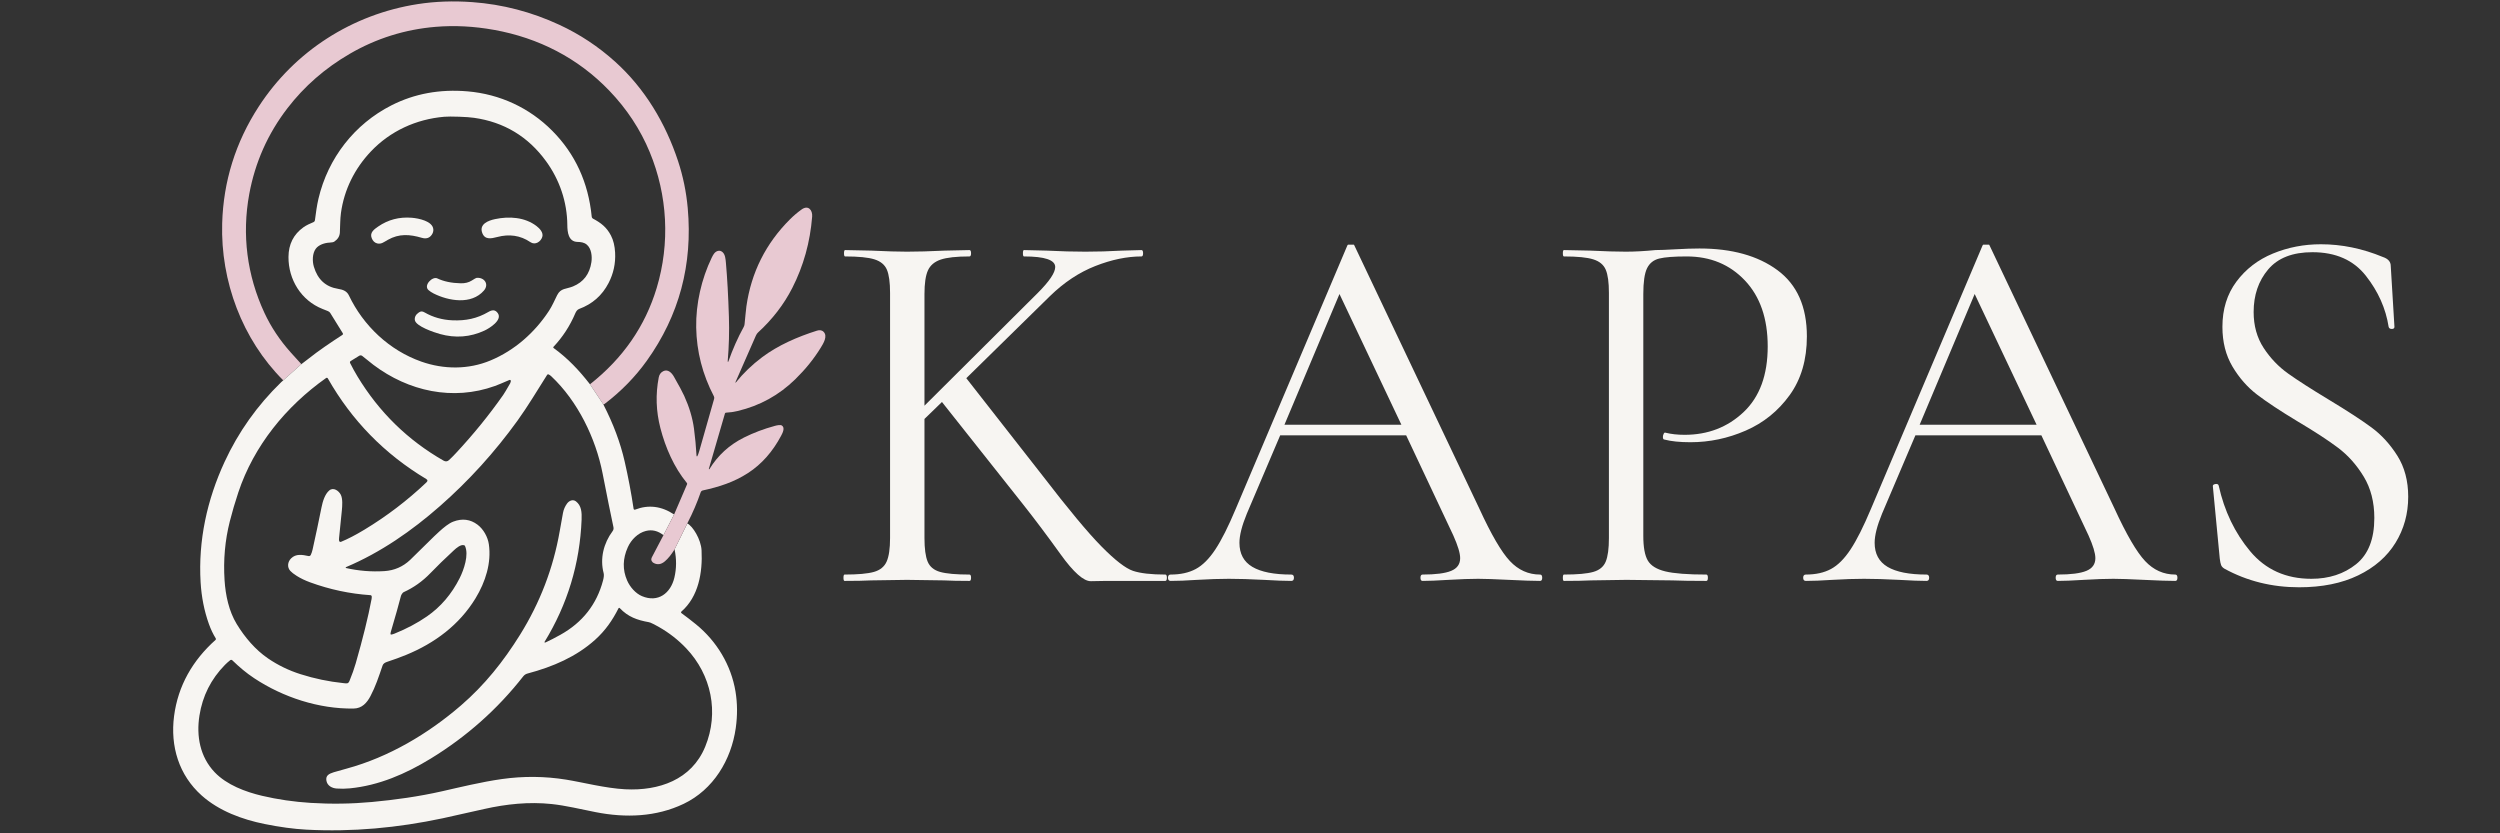 <svg xmlns="http://www.w3.org/2000/svg" xmlns:xlink="http://www.w3.org/1999/xlink" width="3000" zoomAndPan="magnify" viewBox="0 0 2250 750" height="1000" preserveAspectRatio="xMidYMid meet" version="1.2"><rect x="0" y="0" width="2250" height="750" fill="#333333" stroke="none"/><defs><clipPath id="41267a2a79"><path d="M 1051 220.211 L 1388 220.211 L 1388 523 L 1051 523 Z M 1051 220.211"></path></clipPath><clipPath id="6588eb3683"><path d="M 1622 220.211 L 1960 220.211 L 1960 523 L 1622 523 Z M 1622 220.211"></path></clipPath><clipPath id="e98f5900a1"><path d="M 1991 220.211 L 2168 220.211 L 2168 529 L 1991 529 Z M 1991 220.211"></path></clipPath></defs><g id="0ad3b16d1d"><path style="stroke:none;fill-rule:nonzero;fill:#e8c9d2;fill-opacity:1;" d="M 543.031 364.008 L 530.973 345.859 C 560.625 322.508 580.641 293.605 591.027 259.145 C 603.156 218.867 600.848 175.699 584.75 136.883 C 576.297 116.504 564.188 98.094 548.426 81.656 C 520.23 52.254 484.754 34.121 444.672 26.891 C 426.656 23.637 409.129 22.727 392.09 24.152 C 364.449 26.469 338.707 34.547 314.863 48.391 C 292.602 61.316 273.883 77.652 258.699 97.402 C 241.047 120.367 229.594 146.105 224.336 174.613 C 217.594 211.246 222.305 247.82 238.004 281.609 C 243.91 294.328 251.863 306.262 261.863 317.422 C 264.93 320.844 268.055 324.281 271.234 327.738 L 254.926 342.305 C 217.902 305.336 198.496 253.035 199.957 201.125 C 201.027 163.176 211.969 128.145 232.781 96.031 C 265.223 45.977 317.195 12.801 376.039 3.676 C 391.633 1.262 408.016 0.676 425.191 1.926 C 452.281 3.902 478.371 10.703 503.453 22.34 C 521.781 30.844 538.5 41.902 553.605 55.516 C 580.285 79.562 598.973 110.785 610.246 144.945 C 614.734 158.543 617.637 172.629 618.953 187.211 C 623.539 238.074 611.289 283.855 582.203 324.562 C 571.746 339.191 559.043 352.188 544.094 363.559 C 543.934 363.676 543.578 363.824 543.031 364.008 Z M 543.031 364.008"></path><path style="stroke:none;fill-rule:nonzero;fill:#f7f5f2;fill-opacity:1;" d="M 530.973 345.859 L 543.031 364.008 C 552.051 381.652 558.254 398.199 562.145 415.113 C 565.367 429.117 568.07 443.391 570.25 457.93 C 570.34 458.535 570.969 458.902 571.543 458.68 C 583.598 454.012 595.316 455.461 606.691 463.02 L 597.109 481.664 C 592.145 477.727 586.879 476.457 581.309 477.855 C 574.07 479.668 568.086 485.73 565.027 492.512 C 560.398 502.762 560.191 512.73 564.406 522.418 C 566.961 528.305 572.02 534.086 577.738 536.512 C 592.309 542.672 603.621 533.867 606.938 519.871 C 608.902 511.609 608.953 503.125 607.098 494.422 C 618.613 471.266 618.504 471.082 618.574 471.094 C 623.465 473.473 630.902 485.422 631.406 495.305 C 632.414 515.133 628.746 536.926 613.25 550.414 C 612.812 550.789 612.844 551.48 613.312 551.82 C 617.73 555.047 622.105 558.418 626.43 561.934 C 645.102 577.121 658.027 598.676 661.941 622.312 C 663.703 632.965 663.781 643.961 662.172 655.305 C 658.105 683.895 642.07 710.672 615.273 723.465 C 590.523 735.277 563.133 736.258 536.117 730.934 C 522.449 728.238 509.016 724.961 496.512 723.633 C 476.031 721.457 455.512 723.668 435.852 728.09 C 413.207 733.176 400.754 735.961 398.492 736.441 C 358.012 745.043 317.195 748.891 275.594 746.672 C 264.312 746.062 251.832 744.375 238.156 741.605 C 217.965 737.523 197.172 729.891 181.559 715.988 C 160.953 697.633 153.145 671.609 156.664 644.469 C 160.219 617.105 173.41 594.289 194.008 575.902 C 194.383 575.566 194.461 575 194.191 574.566 C 191.797 570.742 189.727 566.387 187.977 561.5 C 183.805 549.82 181.328 537.324 180.543 524.012 C 178.34 486.473 186.332 449.855 202.129 415.68 C 214.566 388.777 231.52 364.898 252.988 344.047 C 254.926 342.305 271.234 327.738 271.234 327.738 C 273.234 326.281 275.223 324.766 277.203 323.184 C 286.98 315.406 297.5 308.352 308.172 301.41 C 308.672 301.086 308.82 300.418 308.508 299.906 L 297.27 281.758 C 296.781 280.965 296.051 280.352 295.184 280.008 C 293.457 279.324 291.785 278.66 290.172 278.02 C 271.016 270.391 259.504 251.605 259.637 231.234 C 259.715 219.824 264.18 210.945 273.039 204.602 C 275.816 202.609 279.129 201.18 282.242 199.871 C 282.879 199.602 283.324 199.023 283.418 198.34 C 284.328 191.465 285.125 185.195 286.609 178.855 C 295.219 142.293 318.992 111.715 352.328 94.793 C 373.055 84.273 395.887 80.082 420.824 82.223 C 449.773 84.715 476.383 96.898 497.055 117.727 C 517.688 138.531 529.516 164.285 532.547 194.992 C 532.625 195.77 533.086 196.457 533.785 196.828 C 540.812 200.559 545.965 204.504 549.84 211.938 C 552.035 216.156 553.293 221.309 553.605 227.391 C 554.105 237.043 552.152 246.141 547.742 254.68 C 541.969 265.871 533.113 273.668 521.18 278.07 C 519.543 278.684 518.48 280.301 517.758 281.996 C 512.938 293.336 506.402 303.375 498.156 312.117 C 497.848 312.438 497.895 312.961 498.254 313.223 C 510.914 322.371 521.348 333.422 530.973 345.859 Z M 519.633 217.711 C 511.488 217.508 510.641 208.691 510.598 202.719 C 510.465 181.766 503.621 161.812 491.438 145.078 C 475.289 122.898 453.695 109.887 426.656 106.039 C 423.367 105.574 418.902 105.242 413.266 105.051 C 407.109 104.836 402.633 104.848 399.828 105.086 C 374.543 107.25 351.18 117.957 333.773 136.336 C 319.211 151.707 309.742 170.66 306.852 191.684 C 306.039 197.617 306.227 203.273 305.879 209.305 C 305.688 212.609 304.035 215.312 300.93 217.418 C 300.145 217.949 298.727 218.258 296.668 218.348 C 292.188 218.543 286.785 220.309 284.176 223.891 C 281.047 228.188 281.039 235.109 282.453 239.945 C 285.848 251.5 293.098 258.168 304.199 259.941 C 309.012 260.699 312.238 262.141 314.039 265.934 C 327.055 293.242 350.473 315.316 379.168 325.445 C 399.395 332.582 421.609 332.715 441.445 324.414 C 463.125 315.359 481.203 299.402 494.117 279.691 C 496.98 275.324 499.234 270.043 501.43 265.652 C 504.691 259.137 509.59 260.285 515.652 257.793 C 525.141 253.91 530.68 246.625 532.266 235.938 C 533.023 230.785 532.324 223.746 528.145 220.203 C 525.695 218.109 522.707 217.789 519.633 217.711 Z M 459.738 343.156 C 459.949 342.445 459.312 341.77 458.59 341.941 C 458.535 341.957 458.48 341.973 458.43 341.996 C 452.105 344.742 447.781 346.535 445.461 347.371 C 407.527 361.012 367.656 352.152 336.027 328.328 C 333.75 326.621 330.426 323.965 326.047 320.363 C 325.27 319.723 324.168 319.645 323.312 320.18 L 315.578 324.961 C 314.992 325.328 314.777 326.082 315.082 326.703 C 317.195 330.922 319.418 334.965 321.758 338.832 C 341.195 370.93 367.004 396.172 399.191 414.566 C 401 415.605 402.637 415.441 404.105 414.082 C 405.945 412.383 407.93 410.391 410.062 408.105 C 425.875 391.172 440.152 373.617 452.895 355.441 C 453.887 354.027 455.973 350.543 459.152 344.984 C 459.227 344.855 459.281 344.719 459.32 344.578 Z M 490.121 578.176 C 490.41 578.328 490.762 578.309 491.176 578.113 C 495.168 576.25 499.559 573.988 504.336 571.324 C 524.25 560.23 537.047 543.945 542.723 522.461 C 543.492 519.551 543.68 517.34 543.277 515.824 C 539.824 502.766 543.191 488.949 551.359 478.004 C 552.102 477.016 552.379 475.754 552.121 474.539 C 549.551 462.488 546.289 446.344 542.34 426.113 C 536.129 394.25 519.871 360.934 496.141 338.645 C 495.328 337.879 494.543 337.328 493.781 336.992 C 493.273 336.77 492.68 336.949 492.387 337.418 C 483.809 350.988 474.863 365.953 465.793 378.516 C 445.273 406.953 422.039 432.566 396.098 455.363 C 370.672 477.715 342.586 497.25 311.352 510.441 C 311.059 510.566 311.012 510.965 311.27 511.152 C 311.312 511.191 311.367 511.215 311.422 511.227 C 322.879 513.809 334.367 514.734 345.883 514.004 C 354.871 513.43 362.613 510.07 369.117 503.926 C 372.422 500.797 379.652 493.695 390.801 482.629 C 391.66 481.773 393.219 480.324 395.469 478.277 C 399.277 474.824 403.875 471.004 407.926 469.465 C 416 466.398 423.285 467.32 429.785 472.223 C 435.16 476.281 439.016 483.316 439.961 489.805 C 442.395 506.461 437 523.648 427.957 538.5 C 413.449 562.316 391.359 578.82 365.34 589.48 C 360.402 591.504 354.734 593.57 348.34 595.688 C 346.5 596.297 344.902 597.234 344.309 598.984 C 340.773 609.391 337.918 617.992 333.418 626.504 C 330.211 632.578 325.781 637.582 318.273 637.688 C 286.996 638.148 254.676 627.539 228.812 610.414 C 221.457 605.543 215.508 600.461 209.078 594.266 C 208.559 593.762 207.746 593.727 207.18 594.176 C 205.43 595.566 203.836 596.988 202.406 598.445 C 189.902 611.184 182.266 626.383 179.492 644.055 C 176.582 662.52 180.031 681.172 193.176 694.992 C 204.047 706.422 220.961 712.707 235.875 716.227 C 249.914 719.523 264.48 721.652 279.57 722.598 C 297.949 723.754 316.293 723.488 334.613 721.805 C 355.477 719.875 376.879 716.898 397.836 712.148 C 412.98 708.719 433.457 703.699 451.766 701.137 C 471.105 698.418 490.336 698.594 509.445 701.664 C 524.246 704.035 544.871 709.438 562.691 710.348 C 592.91 711.902 622.391 701.902 634.672 672.051 C 647.348 641.234 640.215 607.328 617.609 583.504 C 610.406 575.922 602.23 569.527 593.078 564.32 C 589.742 562.422 587.219 561.125 585.508 560.422 C 584.992 560.211 584.457 560.055 583.91 559.953 C 573.461 558.09 565.219 555.172 557.793 547.305 C 557.457 546.949 556.871 547.027 556.652 547.465 C 551.191 558.266 544.879 567.461 535.578 575.824 C 518.641 591.055 497.629 600.098 474.848 606.152 C 473.23 606.578 471.93 607.418 470.945 608.672 C 447.734 638.301 419.926 663.012 387.531 682.809 C 365.059 696.539 340.996 706.961 314.773 709.523 C 310.867 709.906 306.945 709.957 303.008 709.676 C 298.754 709.363 294.645 707.172 293.797 702.762 C 292.867 697.934 296.113 696.379 300.398 695.016 C 302.344 694.406 306.227 693.309 312.043 691.73 C 349.754 681.465 385.152 660.566 414.945 634.832 C 436.188 616.48 453.07 595.324 468.039 571.289 C 486.051 542.352 497.949 511.285 503.734 478.094 C 504.98 470.957 505.965 465.465 506.688 461.625 C 507.273 458.523 508.504 455.695 510.383 453.137 C 512.312 450.527 515.66 449.176 518.348 451.227 C 523.371 455.074 523.688 461.227 523.441 467.562 C 521.898 507.246 510.758 543.992 490.023 577.805 C 489.945 577.934 489.988 578.102 490.121 578.176 Z M 305.254 486.871 C 305.477 487.562 306.242 487.918 306.914 487.641 C 313.102 485.102 320.121 481.457 327.965 476.715 C 348.031 464.586 366.57 450.461 383.586 434.344 C 384.301 433.672 384.668 433.121 384.691 432.699 C 384.723 432.086 384.352 431.547 383.578 431.082 C 346.09 408.637 316.57 378.449 295.023 340.52 C 294.723 339.988 294.031 339.832 293.531 340.184 C 257.461 365.645 228.477 401.164 214.473 443.191 C 211.508 452.102 208.953 460.801 206.809 469.289 C 202.492 486.414 200.926 504.059 202.105 522.223 C 202.98 535.812 206.039 550.125 213.031 561.617 C 220.262 573.508 229.836 584.832 241.266 592.609 C 250.215 598.703 259.93 603.418 270.414 606.746 C 283.02 610.754 295.848 613.438 308.902 614.793 C 311.988 615.109 313.359 615.711 314.578 612.723 C 316.918 607.012 318.766 601.805 320.121 597.102 C 326.594 574.605 331.348 555.34 334.383 539.305 C 334.535 538.5 334.598 537.691 334.566 536.871 C 334.547 536.219 334.035 535.688 333.383 535.645 C 314.938 534.422 296.848 530.578 279.121 524.105 C 274.602 522.457 270.582 520.523 267.07 518.309 C 264.418 516.633 262.492 515.141 261.289 513.824 C 258.23 510.484 258.859 505.656 261.996 502.527 C 266.348 498.195 272.086 499.25 277.68 500.449 C 278.488 500.621 279.312 500.219 279.68 499.469 C 280.375 498.027 280.938 496.348 281.367 494.43 C 284.176 481.801 286.855 469.148 289.395 456.469 C 290.426 451.297 292.406 444.695 296.379 441.379 C 300.109 438.266 304.863 441.68 306.684 445.207 C 308.586 448.883 308.039 455.523 307.676 459.273 C 306.875 467.539 306.035 475.867 305.156 484.246 C 305.031 485.418 305.066 486.293 305.254 486.871 Z M 351.418 570.527 C 351.41 570.902 351.746 571.188 352.117 571.121 C 353.078 570.961 353.992 570.703 354.863 570.352 C 365.855 565.918 375.652 560.727 384.25 554.773 C 396.645 546.191 406.465 534.703 413.707 520.305 C 417.445 512.871 422.176 499.301 418.488 491.363 C 418.359 491.09 418.129 490.879 417.844 490.77 C 414.848 489.629 410.656 493.273 408.551 495.219 C 400.336 502.809 393.242 509.707 387.273 515.914 C 380.285 523.18 372.27 528.863 363.238 532.965 C 362.922 533.105 362.648 533.32 362.434 533.594 C 361.566 534.707 361.051 535.582 360.887 536.219 C 359 543.625 355.926 554.531 351.664 568.938 C 351.504 569.473 351.422 570.004 351.418 570.527 Z M 351.418 570.527"></path><path style="stroke:none;fill-rule:nonzero;fill:#e8c9d2;fill-opacity:1;" d="M 618.98 470.234 C 618.477 471.355 607.098 494.422 607.098 494.422 C 604.27 499.059 601.375 502.645 598.414 505.172 C 594.828 508.246 591.219 508.605 587.594 506.25 C 585.953 504.559 585.812 503.531 586.648 501.609 L 597.109 481.664 L 606.691 463.02 L 618.359 435.855 C 618.527 435.461 618.461 435.012 618.191 434.688 C 606.602 420.641 598.883 402.793 594.359 385.305 C 590.422 370.082 589.926 354.863 592.875 339.645 C 593.375 337.051 594.711 335.199 596.879 334.094 C 601.121 331.918 604.586 335.598 606.496 338.945 C 611.082 346.961 614.172 352.727 615.77 356.238 C 620.348 366.293 623.285 376.109 624.574 385.684 C 625.617 393.41 626.395 401.652 626.898 410.41 C 626.926 410.703 627.254 410.859 627.496 410.691 C 627.543 410.66 627.578 410.617 627.605 410.57 C 628.156 409.582 628.73 408.039 629.332 405.945 C 633.938 389.934 638.402 374.258 642.723 358.918 C 642.938 358.148 642.855 357.328 642.484 356.617 C 632.273 337.074 626.969 316.441 626.574 294.719 C 626.191 273.5 631.32 250.992 640.539 231.918 C 641.289 230.371 641.977 229.168 642.609 228.309 C 644.465 225.789 647.746 224.625 650.281 226.914 C 652.73 229.133 653.004 232.914 653.359 236.91 C 654.535 250.297 655.426 266.363 656.02 285.117 C 656.445 298.414 656.074 311.805 654.914 325.289 C 654.891 325.523 655.129 325.699 655.344 325.605 C 655.422 325.574 655.48 325.504 655.508 325.422 C 659.445 314.23 664.043 303.867 669.305 294.328 C 669.734 293.555 670.004 292.703 670.102 291.828 C 670.766 286.012 671.129 280.105 671.766 275.66 C 676.125 245.207 689.203 219.113 710.996 197.379 C 714.273 194.105 717.777 191.141 721.5 188.484 C 727.371 184.293 731.41 189.031 730.941 194.953 C 729.121 217.934 723.164 239.332 713.074 259.145 C 705.5 274.004 695.184 287.406 682.117 299.352 C 681.426 299.98 680.809 300.906 680.27 302.125 C 673.984 316.281 667.852 330.262 661.863 344.066 C 661.801 344.215 661.926 344.379 662.09 344.355 C 662.141 344.348 662.191 344.32 662.227 344.277 C 668.973 335.871 676.863 328.285 685.891 321.512 C 700.223 310.754 717.691 303.152 735.195 297.617 C 737.316 296.945 739.453 296.938 741.145 298.555 C 745.199 302.453 741.047 309.102 738.555 313.133 C 732.453 323.027 724.844 332.434 715.727 341.352 C 701.105 355.648 683.863 365.156 664.004 369.871 C 660.406 370.73 656.859 371.242 653.359 371.406 C 652.938 371.426 652.57 371.715 652.457 372.125 L 637.957 421.965 C 637.883 422.176 638.066 422.391 638.285 422.352 C 638.371 422.336 638.445 422.281 638.488 422.203 C 646.02 409.852 656.387 400.379 669.59 393.781 C 678.188 389.488 687.434 385.996 697.32 383.309 C 699.09 382.828 702.316 382.062 703.715 382.988 C 706.719 384.996 704.387 389.617 702.961 392.281 C 695.582 406.168 685.723 417.645 673.215 425.73 C 660.547 433.938 647.242 438.207 632.488 441.398 C 631.625 441.582 630.922 442.207 630.629 443.043 C 627.359 452.465 623.477 461.527 618.98 470.234 Z M 618.98 470.234"></path><path style="stroke:none;fill-rule:nonzero;fill:#f7f5f2;fill-opacity:1;" d="M 339.395 219.055 C 337.145 218.457 335.516 216.863 334.516 214.262 C 332.613 209.355 336.617 206.438 340.41 203.84 C 349.316 197.715 359.34 195.094 370.484 195.973 C 376.684 196.457 389.387 198.984 389.988 206.359 C 390.129 208.086 389.664 209.727 388.59 211.281 C 386.535 214.27 383.539 215.188 379.609 214.031 C 368.754 210.84 359.266 210.125 349.074 215.844 C 345.547 217.816 343.09 220.035 339.395 219.055 Z M 339.395 219.055"></path><path style="stroke:none;fill-rule:nonzero;fill:#f7f5f2;fill-opacity:1;" d="M 488.027 213.309 C 486.699 217.461 481.742 220.93 477.348 217.93 C 468.277 211.742 458.164 210.496 447.59 213.297 C 441.863 214.82 436.363 215.898 434.031 209.664 C 430.996 201.578 439.688 198.445 445.566 197.199 C 458.289 194.496 472.406 195.441 482.836 203.426 C 485.816 205.703 489.273 209.391 488.027 213.309 Z M 488.027 213.309"></path><path style="stroke:none;fill-rule:nonzero;fill:#f7f5f2;fill-opacity:1;" d="M 385.613 261.035 C 380.961 256.836 389.148 248.449 393.586 250.562 C 399.355 253.309 406.367 254.773 414.617 254.965 C 418.547 255.051 421.855 254.238 424.535 252.523 C 426.969 250.961 428.414 250.152 428.867 250.102 C 435.699 249.324 440.57 255.707 435.48 261.551 C 424.148 274.52 403.691 270.867 390.289 264.148 C 388.449 263.223 386.891 262.188 385.613 261.035 Z M 385.613 261.035"></path><path style="stroke:none;fill-rule:nonzero;fill:#f7f5f2;fill-opacity:1;" d="M 373.34 287.945 C 373.027 285.305 374.238 283.059 376.965 281.203 C 378.859 279.918 380.164 280.051 382.207 281.227 C 389.703 285.535 398.016 287.887 407.148 288.281 C 419.223 288.805 429.344 286.699 439.527 280.77 C 442.898 278.805 445.656 278.488 448.031 281.855 C 452.41 288.051 440.59 295.418 436.027 297.531 C 423.211 303.465 409.848 304.492 395.945 300.613 C 390.926 299.211 374.004 293.648 373.34 287.945 Z M 373.34 287.945"></path><path style="stroke:none;fill-rule:nonzero;fill:#f7f5f2;fill-opacity:1;" d="M 1048.785 517.102 C 1049.738 517.102 1050.211 518.062 1050.211 519.973 C 1050.211 521.875 1049.738 522.824 1048.785 522.824 L 995.426 522.824 C 992.887 522.824 988.363 522.902 981.852 523.062 C 975.34 523.219 966.207 515.125 954.453 498.77 C 942.707 482.418 931.434 467.414 920.629 453.754 L 847.754 361.801 L 832.023 377.055 L 832.023 484.23 C 832.023 493.77 832.977 500.836 834.879 505.445 C 836.789 510.047 840.52 513.141 846.074 514.723 C 851.633 516.309 860.449 517.102 872.52 517.102 C 873.473 517.102 873.949 518.062 873.949 519.973 C 873.949 521.875 873.473 522.824 872.52 522.824 C 862.996 522.824 855.371 522.668 849.656 522.352 L 816.309 521.875 L 783.914 522.352 C 778.191 522.668 770.254 522.824 760.098 522.824 C 759.449 522.824 759.129 521.875 759.129 519.973 C 759.129 518.062 759.449 517.102 760.098 517.102 C 772.156 517.102 780.969 516.309 786.531 514.723 C 792.09 513.141 795.898 510.047 797.961 505.445 C 800.023 500.836 801.055 493.77 801.055 484.23 L 801.055 263.664 C 801.055 254.141 800.105 247.156 798.199 242.715 C 796.297 238.266 792.566 235.172 787.004 233.422 C 781.445 231.668 772.633 230.793 760.57 230.793 C 759.926 230.793 759.605 229.84 759.605 227.938 C 759.605 226.027 759.926 225.066 760.57 225.066 L 784.391 225.559 C 797.73 226.195 808.371 226.512 816.309 226.512 C 825.516 226.512 836.789 226.195 850.133 225.559 L 872.52 225.066 C 873.473 225.066 873.949 226.027 873.949 227.938 C 873.949 229.84 873.473 230.793 872.52 230.793 C 860.766 230.793 852.109 231.75 846.547 233.66 C 840.996 235.562 837.188 238.82 835.117 243.43 C 833.051 248.031 832.023 255.094 832.023 264.613 L 832.023 365.129 L 933.98 263.664 C 944.457 253.188 949.695 245.406 949.695 240.32 C 949.695 233.969 940.324 230.793 921.582 230.793 C 920.945 230.793 920.629 229.84 920.629 227.938 C 920.629 226.027 920.945 225.066 921.582 225.066 L 942.07 225.559 C 954.773 226.195 966.371 226.512 976.859 226.512 C 987.332 226.512 998.289 226.195 1009.73 225.559 L 1027.348 225.066 C 1028.297 225.066 1028.773 226.027 1028.773 227.938 C 1028.773 229.84 1028.297 230.793 1027.348 230.793 C 1014.324 230.793 1000.504 233.652 985.898 239.371 C 971.285 245.09 957.637 254.141 944.938 266.516 L 869.668 340.363 L 938.262 428.02 C 961.445 458.191 979.152 479.469 991.383 491.859 C 1003.613 504.25 1013.059 511.551 1019.719 513.773 C 1026.387 515.996 1036.078 517.102 1048.785 517.102 Z M 1048.785 517.102"></path><g clip-rule="nonzero" clip-path="url(#41267a2a79)"><path style="stroke:none;fill-rule:nonzero;fill:#f7f5f2;fill-opacity:1;" d="M 1386.086 517.102 C 1387.355 517.102 1387.988 518.062 1387.988 519.973 C 1387.988 521.875 1387.355 522.824 1386.086 522.824 C 1380.051 522.824 1370.676 522.508 1357.973 521.875 C 1345.266 521.242 1336.059 520.922 1330.352 520.922 C 1323.363 520.922 1314.465 521.242 1303.664 521.875 C 1293.5 522.508 1285.723 522.824 1280.32 522.824 C 1279.051 522.824 1278.418 521.875 1278.418 519.973 C 1278.418 518.062 1279.051 517.102 1280.32 517.102 C 1292.074 517.102 1300.648 515.996 1306.043 513.773 C 1311.441 511.551 1314.145 507.742 1314.145 502.34 C 1314.145 497.891 1312.082 491.062 1307.961 481.852 L 1265.559 391.816 L 1152.168 391.816 L 1122.152 462.316 C 1117.711 473.121 1115.492 481.859 1115.492 488.527 C 1115.492 498.371 1119.379 505.594 1127.16 510.203 C 1134.941 514.805 1146.613 517.102 1162.172 517.102 C 1163.758 517.102 1164.551 518.062 1164.551 519.973 C 1164.551 521.875 1163.758 522.824 1162.172 522.824 C 1156.453 522.824 1148.199 522.508 1137.406 521.875 C 1125.332 521.242 1114.852 520.922 1105.961 520.922 C 1097.703 520.922 1088.172 521.242 1077.371 521.875 C 1067.848 522.508 1059.906 522.824 1053.555 522.824 C 1051.973 522.824 1051.176 521.875 1051.176 519.973 C 1051.176 518.062 1051.973 517.102 1053.555 517.102 C 1062.445 517.102 1069.988 515.438 1076.184 512.105 C 1082.375 508.777 1088.254 502.902 1093.816 494.488 C 1099.375 486.066 1105.484 473.914 1112.145 458.035 L 1212.676 220.785 C 1213.309 219.836 1214.422 219.359 1216.008 219.359 C 1217.59 219.359 1218.543 219.836 1218.863 220.785 L 1331.301 457.559 C 1342.094 481.059 1351.301 496.859 1358.926 504.957 C 1366.543 513.055 1375.598 517.102 1386.086 517.102 Z M 1155.988 382.289 L 1261.262 382.289 L 1205.527 264.613 Z M 1155.988 382.289"></path></g><path style="stroke:none;fill-rule:nonzero;fill:#f7f5f2;fill-opacity:1;" d="M 1478.977 482.328 C 1478.977 492.496 1480.324 499.887 1483.023 504.496 C 1485.727 509.098 1490.969 512.344 1498.75 514.246 C 1506.531 516.148 1518.84 517.102 1535.68 517.102 C 1536.633 517.102 1537.109 518.062 1537.109 519.973 C 1537.109 521.875 1536.633 522.824 1535.68 522.824 C 1522.656 522.824 1512.492 522.668 1505.188 522.352 L 1463.738 521.875 L 1431.82 522.352 C 1425.785 522.668 1417.684 522.824 1407.527 522.824 C 1406.891 522.824 1406.574 521.875 1406.574 519.973 C 1406.574 518.062 1406.891 517.102 1407.527 517.102 C 1419.598 517.102 1428.406 516.309 1433.961 514.723 C 1439.52 513.141 1443.254 510.047 1445.156 505.445 C 1447.066 500.836 1448.023 493.77 1448.023 484.23 L 1448.023 263.664 C 1448.023 254.141 1447.066 247.156 1445.156 242.715 C 1443.254 238.266 1439.52 235.172 1433.961 233.422 C 1428.406 231.668 1419.598 230.793 1407.527 230.793 C 1406.891 230.793 1406.574 229.84 1406.574 227.938 C 1406.574 226.027 1406.891 225.066 1407.527 225.066 L 1431.344 225.559 C 1444.684 226.195 1455.324 226.512 1463.262 226.512 C 1471.203 226.512 1480.094 226.031 1489.934 225.066 C 1493.75 225.066 1499.785 224.832 1508.043 224.355 C 1516.297 223.879 1523.445 223.641 1529.48 223.641 C 1558.699 223.641 1582.117 230.152 1599.742 243.176 C 1617.375 256.199 1626.191 276.055 1626.191 302.734 C 1626.191 323.695 1621.023 341.324 1610.699 355.617 C 1600.383 369.91 1587.203 380.547 1571.168 387.535 C 1555.129 394.516 1538.535 398 1521.379 398 C 1511.852 398 1504.074 397.211 1498.039 395.621 C 1497.086 395.621 1496.609 394.832 1496.609 393.246 C 1496.609 392.293 1496.848 391.34 1497.324 390.391 C 1497.801 389.438 1498.352 389.121 1498.988 389.438 C 1504.074 390.711 1509.789 391.34 1516.145 391.34 C 1537.109 391.34 1554.816 384.512 1569.266 370.855 C 1583.715 357.199 1590.941 337.508 1590.941 311.789 C 1590.941 286.691 1584.109 266.918 1570.453 252.469 C 1556.797 238.016 1539.328 230.793 1518.047 230.793 C 1506.609 230.793 1498.352 231.426 1493.266 232.695 C 1488.188 233.965 1484.539 236.902 1482.309 241.512 C 1480.086 246.121 1478.977 253.82 1478.977 264.613 Z M 1478.977 482.328"></path><g clip-rule="nonzero" clip-path="url(#6588eb3683)"><path style="stroke:none;fill-rule:nonzero;fill:#f7f5f2;fill-opacity:1;" d="M 1957.773 517.102 C 1959.039 517.102 1959.676 518.062 1959.676 519.973 C 1959.676 521.875 1959.039 522.824 1957.773 522.824 C 1951.738 522.824 1942.363 522.508 1929.66 521.875 C 1916.953 521.242 1907.746 520.922 1902.035 520.922 C 1895.051 520.922 1886.152 521.242 1875.352 521.875 C 1865.188 522.508 1857.41 522.824 1852.008 522.824 C 1850.738 522.824 1850.105 521.875 1850.105 519.973 C 1850.105 518.062 1850.738 517.102 1852.008 517.102 C 1863.762 517.102 1872.336 515.996 1877.73 513.773 C 1883.129 511.551 1885.832 507.742 1885.832 502.34 C 1885.832 497.891 1883.77 491.062 1879.648 481.852 L 1837.246 391.816 L 1723.855 391.816 L 1693.84 462.316 C 1689.398 473.121 1687.176 481.859 1687.176 488.527 C 1687.176 498.371 1691.066 505.594 1698.848 510.203 C 1706.629 514.805 1718.297 517.102 1733.859 517.102 C 1735.445 517.102 1736.238 518.062 1736.238 519.973 C 1736.238 521.875 1735.445 522.824 1733.859 522.824 C 1728.141 522.824 1719.887 522.508 1709.09 521.875 C 1697.02 521.242 1686.539 520.922 1677.648 520.922 C 1669.391 520.922 1659.859 521.242 1649.059 521.875 C 1639.531 522.508 1631.594 522.824 1625.242 522.824 C 1623.656 522.824 1622.863 521.875 1622.863 519.973 C 1622.863 518.062 1623.656 517.102 1625.242 517.102 C 1634.133 517.102 1641.672 515.438 1647.867 512.105 C 1654.062 508.777 1659.941 502.902 1665.5 494.488 C 1671.062 486.066 1677.172 473.914 1683.832 458.035 L 1784.363 220.785 C 1784.996 219.836 1786.105 219.359 1787.695 219.359 C 1789.277 219.359 1790.23 219.836 1790.547 220.785 L 1902.988 457.559 C 1913.781 481.059 1922.988 496.859 1930.609 504.957 C 1938.23 513.055 1947.285 517.102 1957.773 517.102 Z M 1727.676 382.289 L 1832.949 382.289 L 1777.211 264.613 Z M 1727.676 382.289"></path></g><g clip-rule="nonzero" clip-path="url(#e98f5900a1)"><path style="stroke:none;fill-rule:nonzero;fill:#f7f5f2;fill-opacity:1;" d="M 2028.273 280.82 C 2028.273 293.199 2031.293 303.996 2037.328 313.215 C 2043.363 322.426 2050.746 330.125 2059.48 336.316 C 2068.211 342.516 2080.207 350.215 2095.461 359.422 C 2112.289 369.582 2125.227 378 2134.277 384.664 C 2143.324 391.336 2151.105 399.836 2157.617 410.164 C 2164.129 420.48 2167.387 432.785 2167.387 447.078 C 2167.387 462.324 2163.574 476.141 2155.953 488.527 C 2148.328 500.918 2137.137 510.688 2122.367 517.832 C 2107.598 524.973 2089.891 528.551 2069.25 528.551 C 2044.797 528.551 2022.406 522.988 2002.078 511.867 C 2000.492 510.918 1999.461 509.809 1998.988 508.539 C 1998.512 507.27 1998.113 505.363 1997.797 502.816 L 1991.598 438.023 C 1991.277 436.758 1991.992 435.965 1993.738 435.645 C 1995.48 435.328 1996.512 435.805 1996.832 437.074 C 2001.914 459.938 2011.363 479.633 2025.184 496.152 C 2038.996 512.668 2057.34 520.922 2080.207 520.922 C 2096.082 520.922 2109.496 516.559 2120.449 507.824 C 2131.41 499.082 2136.895 485.191 2136.895 466.137 C 2136.895 451.848 2133.715 439.461 2127.363 428.984 C 2121.02 418.5 2113.316 409.844 2104.262 403.012 C 2095.211 396.184 2082.902 388.168 2067.344 378.957 C 2052.098 369.738 2040.109 361.801 2031.367 355.141 C 2022.633 348.473 2015.25 340.059 2009.215 329.895 C 2003.188 319.727 2000.176 307.812 2000.176 294.156 C 2000.176 278.277 2004.383 264.703 2012.797 253.434 C 2021.215 242.156 2032.172 233.734 2045.668 228.176 C 2059.168 222.613 2073.539 219.836 2088.785 219.836 C 2107.523 219.836 2126.105 223.648 2144.52 231.266 C 2149.285 232.855 2151.672 235.559 2151.672 239.371 L 2155 294.156 C 2155 295.426 2154.207 296.059 2152.621 296.059 C 2151.035 296.059 2150.086 295.426 2149.77 294.156 C 2147.219 277.645 2140.387 262.32 2129.266 248.188 C 2118.152 234.055 2102.121 226.984 2081.156 226.984 C 2063.375 226.984 2050.113 232.152 2041.371 242.477 C 2032.637 252.797 2028.273 265.578 2028.273 280.82 Z M 2028.273 280.82"></path></g></g></svg>